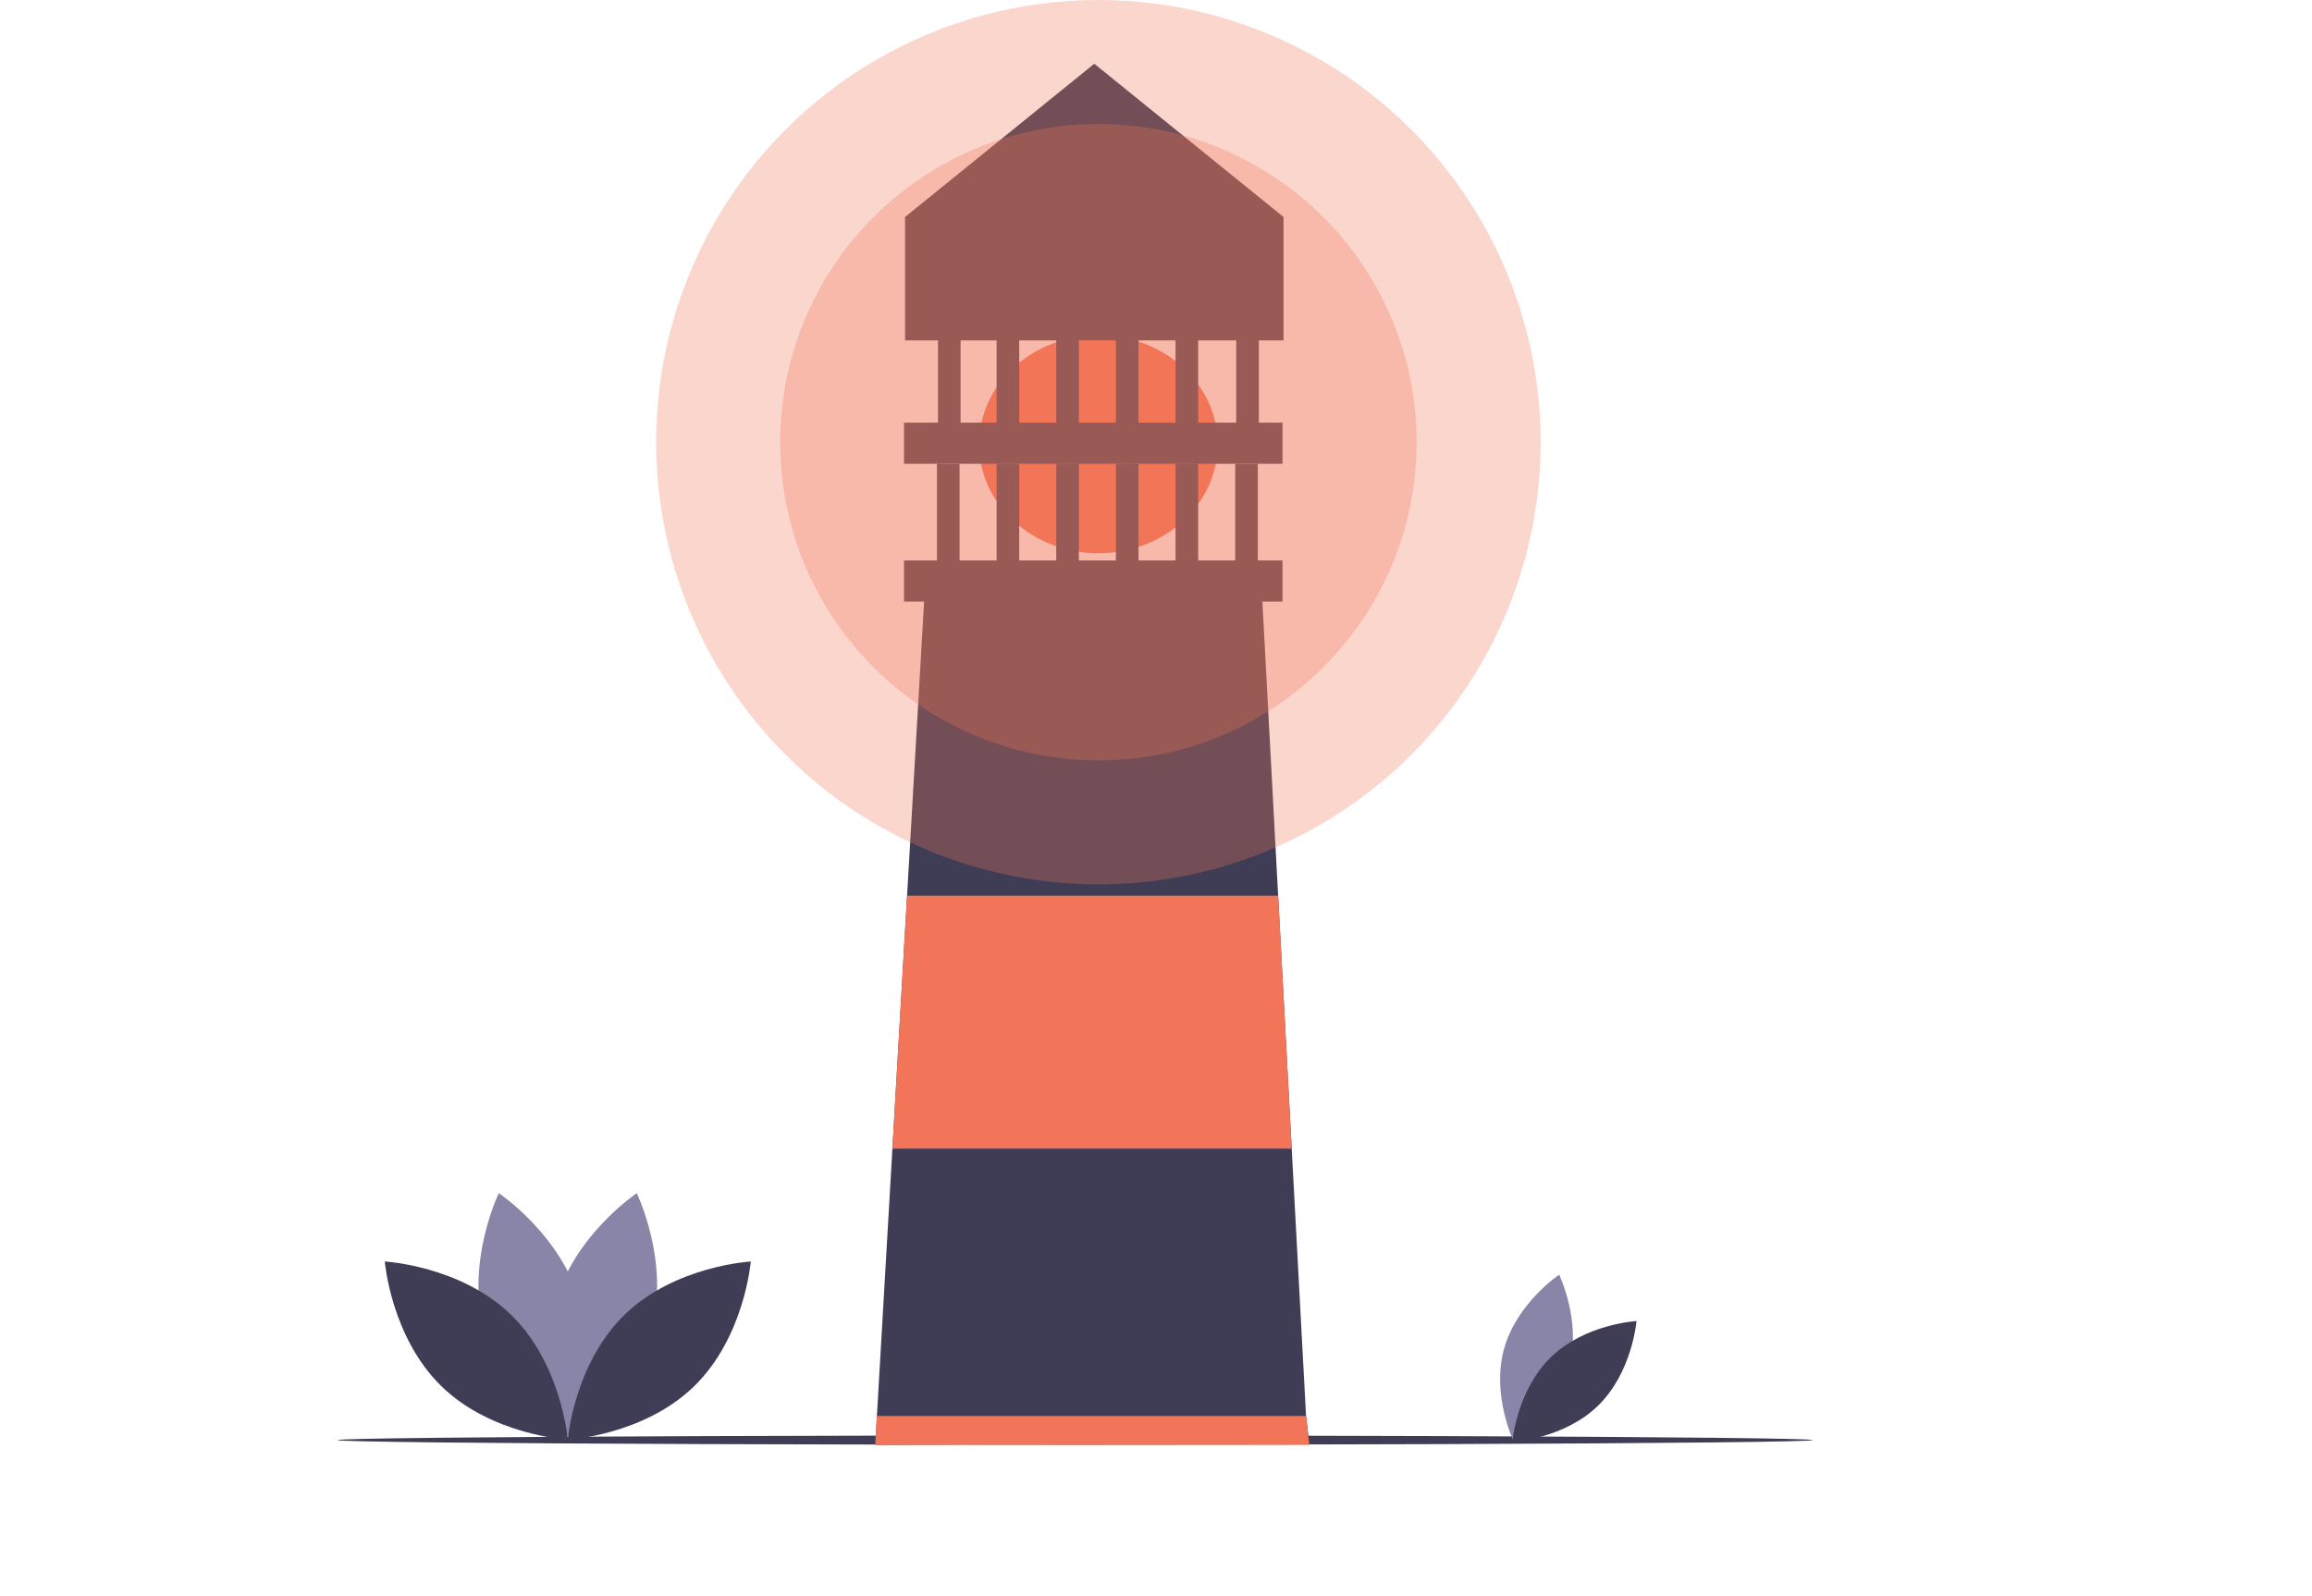 <?xml version="1.0" encoding="UTF-8" standalone="no"?>
<svg
   data-name="Layer 1"
   width="1124"
   height="776"
   viewBox="0 0 1124 776"
   version="1.1"
   id="svg33"
   sodipodi:docname="vision.svg"
   inkscape:version="1.4 (86a8ad7, 2024-10-11)"
   xmlns:inkscape="http://www.inkscape.org/namespaces/inkscape"
   xmlns:sodipodi="http://sodipodi.sourceforge.net/DTD/sodipodi-0.dtd"
   xmlns="http://www.w3.org/2000/svg"
   xmlns:svg="http://www.w3.org/2000/svg">
  <defs
     id="defs33" />
  <sodipodi:namedview
     id="namedview33"
     pagecolor="#ffffff"
     bordercolor="#000000"
     borderopacity="0.25"
     inkscape:showpageshadow="2"
     inkscape:pageopacity="0.0"
     inkscape:pagecheckerboard="0"
     inkscape:deskcolor="#d1d1d1"
     inkscape:zoom="0.585"
     inkscape:cx="475.21367"
     inkscape:cy="396.58119"
     inkscape:window-width="1440"
     inkscape:window-height="830"
     inkscape:window-x="-6"
     inkscape:window-y="-6"
     inkscape:window-maximized="1"
     inkscape:current-layer="svg33" />
  <title
     id="title1">light_the_fire</title>
  <ellipse
     cx="522.684"
     cy="-700.207"
     rx="358.581"
     ry="2.246"
     fill="#3f3d56"
     id="ellipse1"
     transform="scale(1,-1)"
     style="stroke-width:0.176" />
  <ellipse
     cx="534"
     cy="216"
     rx="58"
     ry="53"
     fill="#f27559"
     id="ellipse2" />
  <path
     d="m 674.5,763.5 -211,1 0.81,-14 7.54,-130 7.13,-123 8.52,-147 h 164 l 7.88,147 6.6,123 6.97,130 z"
     transform="translate(-38,-62)"
     fill="#3f3d56"
     id="path2"
     sodipodi:nodetypes="ccccccccccc" />
  <path
     d="M463.5,350.5"
     transform="translate(-38 -62)"
     fill="none"
     stroke="#2f2e41"
     stroke-miterlimit="10"
     id="path3" />
  <path
     d="M 674.5,764.5 H 561.02 463.5 l 0.81,-14 h 208.64 z"
     fill="#f27559"
     id="path4"
     transform="translate(-38,-62)"
     sodipodi:nodetypes="cccccc" />
  <polygon
     points="627.98 558.5 433.85 558.5 440.98 435.5 621.38 435.5 627.98 558.5"
     fill="#f27559"
     id="polygon4" />
  <rect
     x="439.5"
     y="272.5"
     width="184"
     height="20"
     fill="#3f3d56"
     id="rect4" />
  <rect
     x="439.5"
     y="205.5"
     width="184"
     height="20"
     fill="#3f3d56"
     id="rect5" />
  <rect
     x="455.5"
     y="225.5"
     width="11"
     height="52"
     fill="#3f3d56"
     id="rect6" />
  <rect
     x="484.5"
     y="225.5"
     width="11"
     height="52"
     fill="#3f3d56"
     id="rect7" />
  <rect
     x="513.5"
     y="225.5"
     width="11"
     height="52"
     fill="#3f3d56"
     id="rect8" />
  <rect
     x="542.5"
     y="225.5"
     width="11"
     height="52"
     fill="#3f3d56"
     id="rect9" />
  <rect
     x="571.5"
     y="225.5"
     width="11"
     height="52"
     fill="#3f3d56"
     id="rect10" />
  <rect
     x="484.5"
     y="146"
     width="11"
     height="68.5"
     fill="#3f3d56"
     id="rect11" />
  <rect
     x="513.5"
     y="146"
     width="11"
     height="68.5"
     fill="#3f3d56"
     id="rect12" />
  <rect
     x="542.5"
     y="146"
     width="11"
     height="68.5"
     fill="#3f3d56"
     id="rect13" />
  <rect
     x="571.5"
     y="146"
     width="11"
     height="68.5"
     fill="#3f3d56"
     id="rect14" />
  <rect
     x="600.5"
     y="225.5"
     width="11"
     height="52"
     fill="#3f3d56"
     id="rect15" />
  <rect
     x="456"
     y="154"
     width="11"
     height="61"
     fill="#3f3d56"
     id="rect16" />
  <rect
     x="601"
     y="154"
     width="11"
     height="61"
     fill="#3f3d56"
     id="rect17" />
  <polygon
     points="624 165.5 440 165.5 440 105.5 532 31 624 105.5 624 165.5"
     fill="#3f3d56"
     id="polygon17" />
  <circle
     cx="534"
     cy="215"
     r="154.695"
     fill="#f27559"
     opacity="0.3"
     id="circle17" />
  <circle
     cx="534"
     cy="215"
     r="215"
     fill="#f27559"
     opacity="0.3"
     id="circle18" />
  <path
     d="m 762.875,664.734 c -6.073,22.45 -26.875,36.354 -26.875,36.354 0,0 -10.955,-22.495 -4.882,-44.945 6.073,-22.45 26.875,-36.354 26.875,-36.354 0,0 10.955,22.495 4.882,44.945 z"
     fill="#8985a8"
     id="path18" />
  <path
     d="m 753.951,659.91 c -16.665,16.223 -18.7,41.16 -18.7,41.16 0,0 24.984,-1.364 41.648,-17.587 16.665,-16.223 18.7,-41.16 18.7,-41.16 0,0 -24.984,1.364 -41.648,17.587 z"
     fill="#3f3d56"
     id="path19" />
  <path
     d="m 316.757,646.408 c -8.953,33.096 -39.62,53.593 -39.62,53.593 0,0 -16.151,-33.162 -7.197,-66.258 8.953,-33.096 39.62,-53.593 39.62,-53.593 0,0 16.151,33.162 7.197,66.258 z"
     fill="#8985a8"
     id="path20" />
  <path
     d="m 235.309,646.408 c 8.953,33.096 39.62,53.593 39.62,53.593 0,0 16.151,-33.162 7.197,-66.258 -8.953,-33.096 -39.62,-53.593 -39.62,-53.593 0,0 -16.151,33.162 -7.197,66.258 z"
     fill="#8985a8"
     id="path21" />
  <path
     d="m 248.465,639.295 c 24.568,23.916 27.568,60.679 27.568,60.679 0,0 -36.831,-2.011 -61.399,-25.927 -24.568,-23.916 -27.568,-60.679 -27.568,-60.679 0,0 36.831,2.011 61.399,25.926 z"
     fill="#3f3d56"
     id="path22" />
  <path
     d="m 303.601,639.295 c -24.568,23.916 -27.568,60.679 -27.568,60.679 0,0 36.831,-2.011 61.399,-25.927 C 361.999,650.133 365,613.369 365,613.369 c 0,0 -36.831,2.011 -61.399,25.926 z"
     fill="#3f3d56"
     id="path23" />
</svg>
